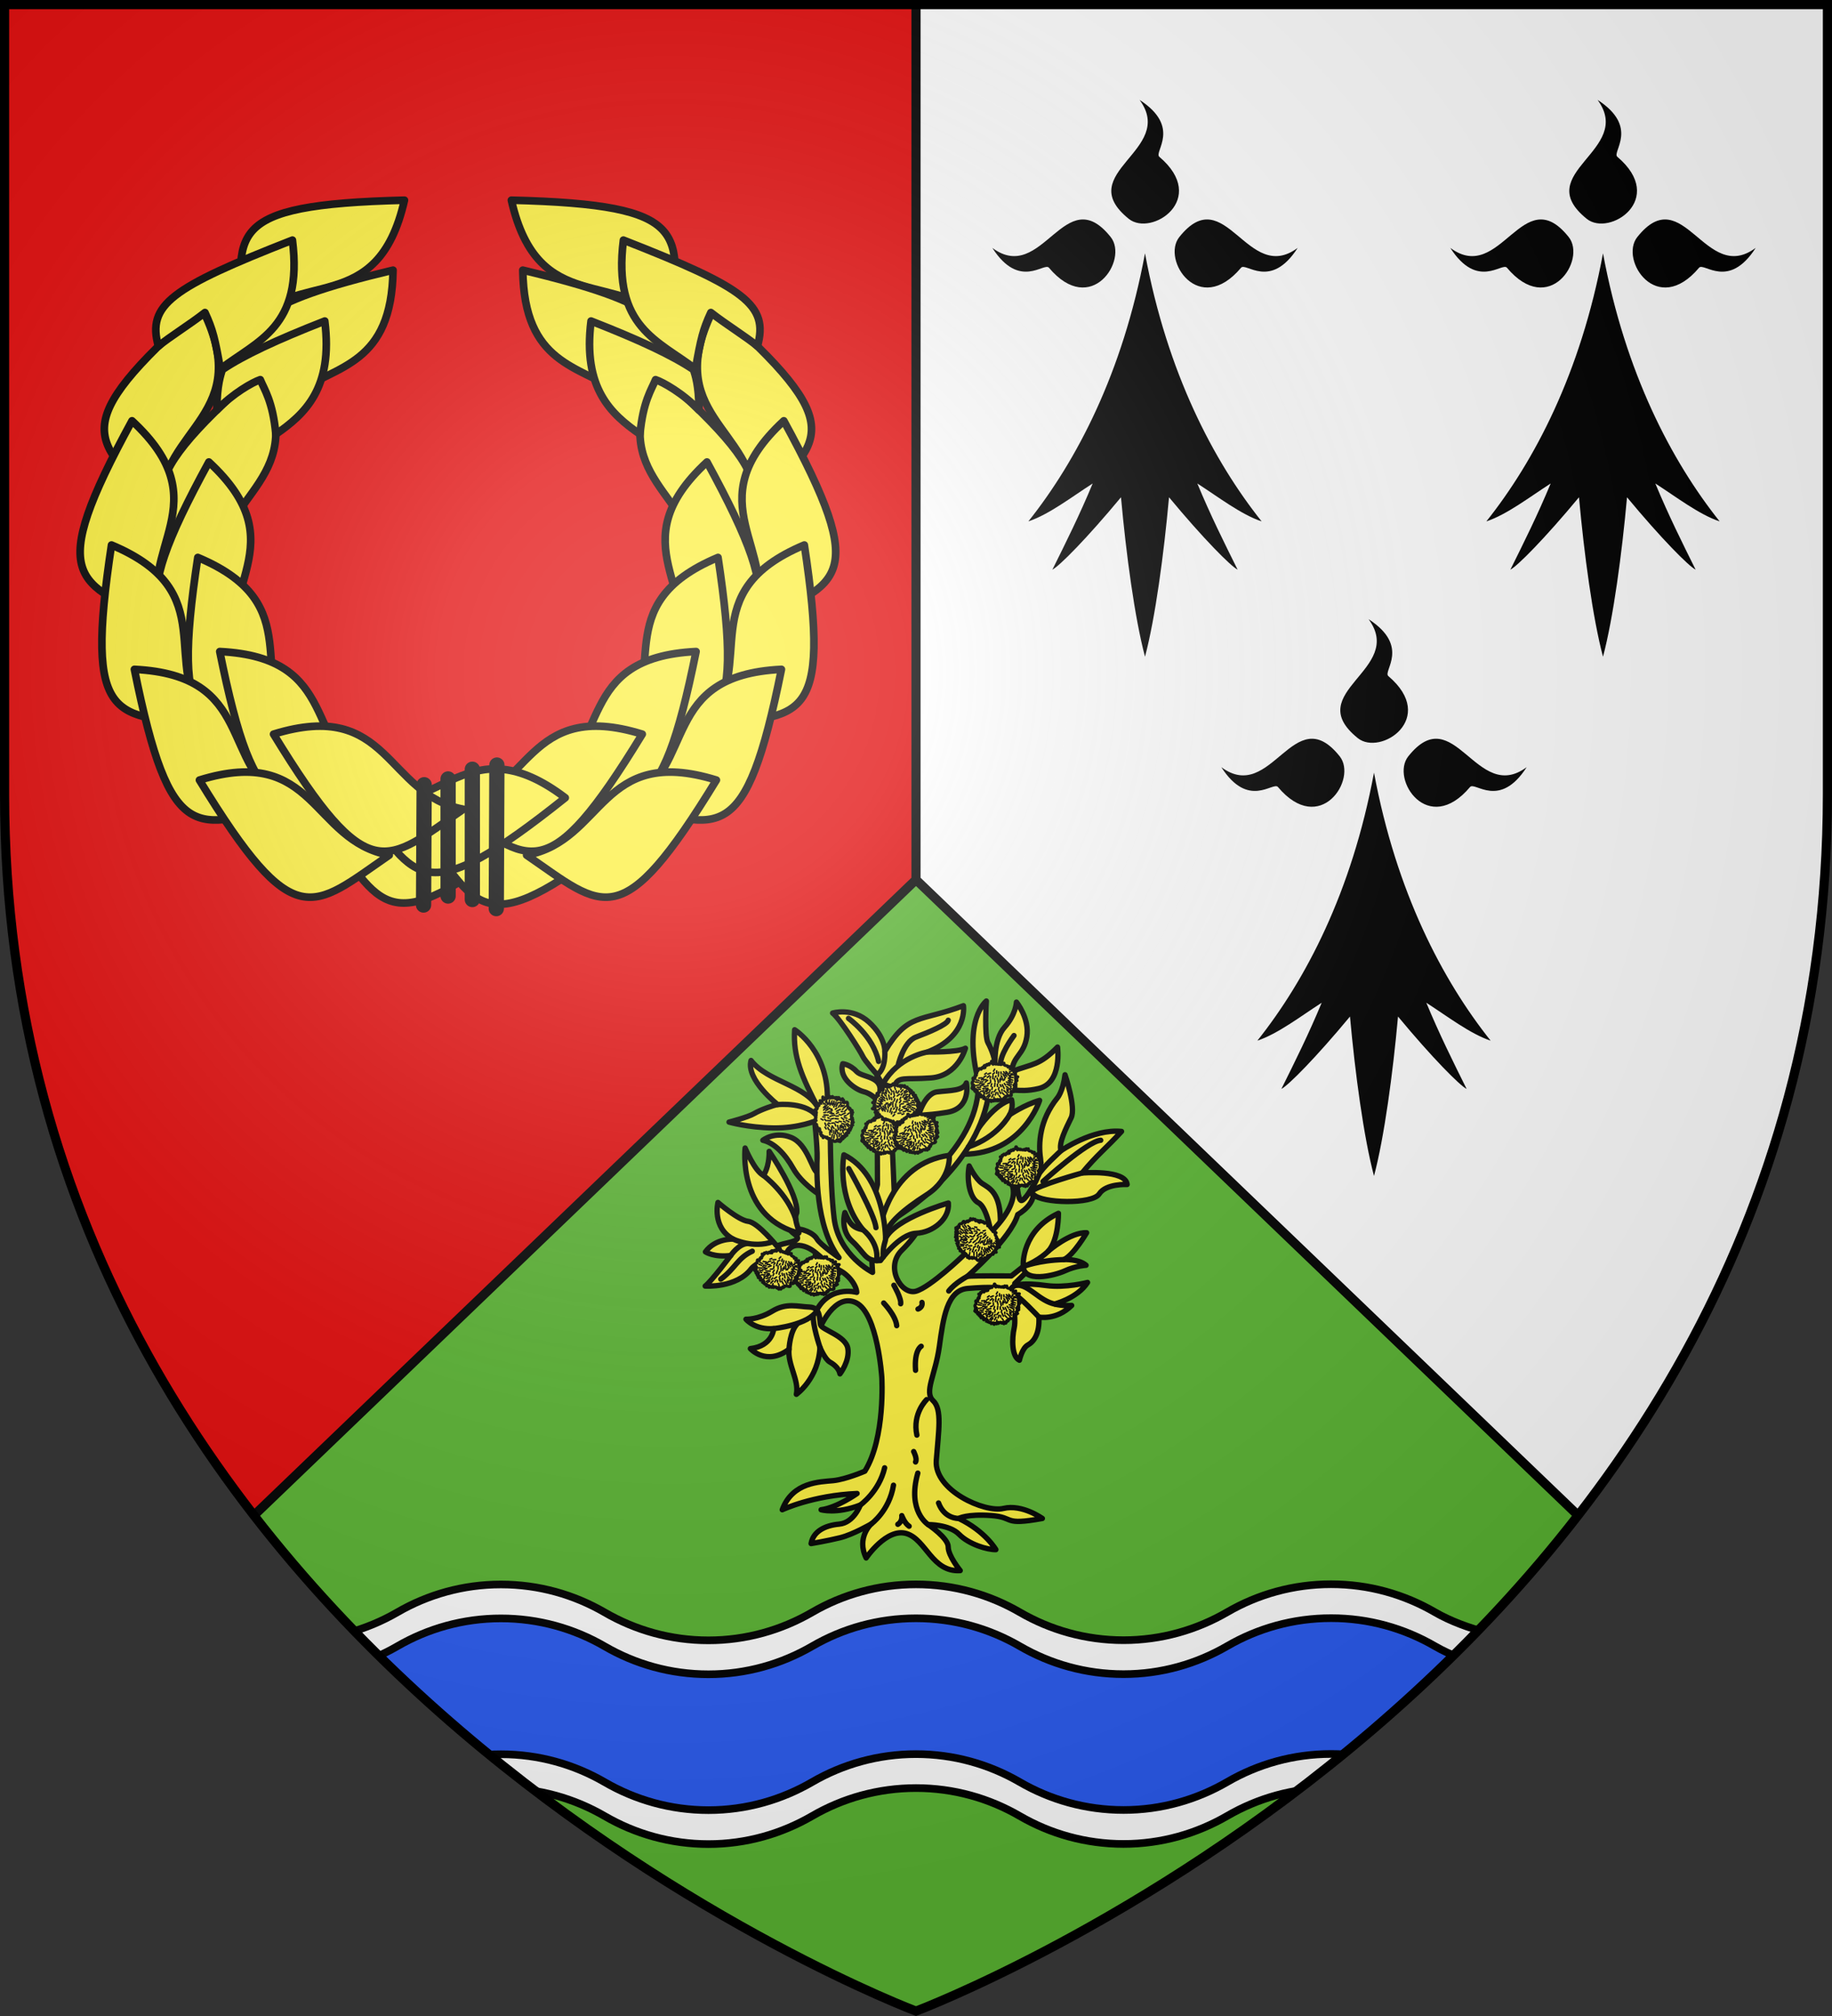 <?xml version="1.0" encoding="UTF-8" standalone="no"?>
<svg
   xmlns:dc="http://purl.org/dc/elements/1.1/"
   xmlns:cc="http://creativecommons.org/ns#"
   xmlns:rdf="http://www.w3.org/1999/02/22-rdf-syntax-ns#"
   xmlns:svg="http://www.w3.org/2000/svg"
   xmlns="http://www.w3.org/2000/svg"
   xmlns:xlink="http://www.w3.org/1999/xlink"
   id="svg137"
   version="1.1"
   width="600"
   viewBox="-300 -300 600 660"
   height="660">
  <rect x="-300" y="-300" width="600" height="660" fill="#333333" stroke="none"/>
  <defs
     id="defs141">
    <clipPath
       id="clipPath1278"
       clipPathUnits="userSpaceOnUse">
      <path
         d="M 0,-12 -216.875,196.156 C -128.497,310.228 0,358.5 0,358.5 c 0,0 128.497,-48.272 216.875,-162.344 z"
         id="path1280"
         style="fill:#5ab532" />
    </clipPath>
  </defs>
  <radialGradient
     r="405"
     gradientUnits="userSpaceOnUse"
     cy="-80"
     cx="-80"
     id="b">
    <stop
       id="stop5"
       stop-opacity=".31"
       stop-color="#fff"
       offset="0" />
    <stop
       id="stop7"
       stop-opacity=".25"
       stop-color="#fff"
       offset=".19" />
    <stop
       id="stop9"
       stop-opacity=".125"
       stop-color="#6b6b6b"
       offset=".6" />
    <stop
       id="stop11"
       stop-opacity=".125"
       offset="1" />
  </radialGradient>
  <path
     style="fill:#ffffff"
     id="path14"
     fill="#e20909"
     d="m-298.5-298.5h597v258.5c0 286.31-298.5 398.5-298.5 398.5s-298.5-112.19-298.5-398.5z" />
  <path
     style="fill:#e20909"
     id="path16"
     fill="#5ab532"
     d="m-298.5-298.5h298.5v657s-298.5-112.19-298.5-398.5z" />
  <path
     style="fill:#5ab532"
     id="path18"
     fill="#fff"
     d="m0-12-216.875 208.156c88.378 114.071 216.875 162.344 216.875 162.344s128.497-48.272 216.875-162.344z" />
  <g
     style="stroke-width:3.516;stroke-miterlimit:4;stroke-dasharray:none"
     transform="matrix(0.497,0,0,0.498,249.43,247.398)"
     id="g1263">
    <g
       style="stroke:#000000;stroke-width:1.769;stroke-linecap:round;stroke-linejoin:round;stroke-miterlimit:4;stroke-dasharray:none"
       id="g1061"
       transform="matrix(1.988,0,0,1.988,772.393,-875.17)">
      <path
         style="fill:#fcef3c;stroke-width:1.769;stroke-miterlimit:4;stroke-dasharray:none"
         d="m -673.41,282.06 c 0,0 -5.527,-3.497 -8.277,-8.372 -2.75,-4.875 -6.25,-8.438 -10.062,-9.312 0,0 3.938,-3.125 9.375,-0.938 5.438,2.188 7.017,10.892 8.571,11.509 1.554,0.616 2.545,6.861 0.393,7.114 z m 53.082,-21.561 c 0,0 5.329,-8.061 11.016,-9.561 0,0 0.75,2.625 -0.625,5 0,0 4.875,-3.312 9.938,-4.75 0,0 -5.512,17.668 -25.193,17.803 -1.193,-2.697 4.865,-8.492 4.865,-8.492 z m 4.394,35.386 c 0,0 -1.414,-9.369 -4.331,-10.828 -2.917,-1.458 -3.977,-7.601 -3.094,-12.198 0,0 2.077,4.287 4.287,5.789 2.21,1.503 6.32,2.917 6.055,13.435 z"
         id="path1049" />
      <path
         style="fill:#fcef3c;stroke-width:1.769;stroke-miterlimit:4;stroke-dasharray:none"
         d="m -620.25,245 c 0.436,20.928 -22.024,36.431 -27.783,40.059 l -1.081,-24.909 9.504,-3.927 0.365,-2.456 -9.996,3.449 -0.549,-12.652 -4.084,-1.876 0.125,36.312 c 0,0 -2.875,11.375 -2.5,15.938 0.375,4.562 0.875,13.125 0.875,13.125 0,0 -11.25,-5.562 -12.75,-17.938 -1.5,-12.375 -1.25,-34.125 -1.25,-34.125 l -5.375,0.25 c 0,0 1.125,10.312 1,14 -0.125,3.688 -0.75,22.438 7.25,32.938 0,0 -6.25,-4.312 -7.312,-6.188 -1.062,-1.875 -5,-3.75 -7.875,-3.188 -2.875,0.562 3.75,2.375 0.562,3.75 -3.188,1.375 -8.188,0.938 -8.188,5.062 0,4.125 5,0.562 5,0.562 0,0 0.562,-4.875 5.438,-3.938 4.875,0.938 7.688,6.062 11.625,7.688 3.938,1.625 6.562,5.5 6.625,7.75 0,0 -10,-2.875 -14.125,7.75 l 0.062,4.312 1.75,-0.062 c 0,0 5,-12.125 12.125,-8.562 7.125,3.562 8.5,24.625 8.5,24.625 0,0 1.25,20.062 -5.625,31.062 0,0 -6.188,2.688 -10.5,3.125 -4.312,0.438 -13.438,0.375 -16.875,9.625 0,0 10.062,-4.75 24.812,-5.375 0,0 -6.625,4.688 -11.938,5.375 0,0 5.062,1.5 13,-1.562 0,0 -2.125,5.875 -7,6.312 -4.875,0.438 -8.625,2.5 -9.312,6.438 0,0 5.312,-0.875 9.625,-1.938 4.312,-1.062 10.312,-4.562 10.312,-4.562 0,0 -5,4.5 -1.688,11.25 0,0 6.812,-10.062 13.375,-8.062 6.562,2 8.436,12.861 17.805,12.242 0,0 -4.021,-4.905 -3.977,-7.822 0.044,-2.917 -6.629,-7.381 -6.629,-7.381 0,0 6.988,-0.102 10.238,3.211 3.25,3.312 9.312,5.125 12.188,5.062 0,0 -3.375,-6 -12.312,-10.312 0,0 2.659,-1.541 10.746,-0.967 8.088,0.575 3.491,3.403 16.971,0.973 0,0 -6.654,-4.818 -12.904,-3.318 -6.25,1.5 -23,-6 -22.25,-15.875 0.75,-9.875 2,-16.875 -1.062,-19.75 -3.062,-2.875 0.75,-8.5 2.062,-17.875 1.312,-9.375 2.5,-18.688 9.438,-19.25 6.938,-0.562 12.312,-0.562 14.375,1.188 2.062,1.75 3.312,0.438 1.188,-2.812 l 7.688,-7.562 -4.875,1.938 -3.938,3.125 c 0,0 -12.5,-0.125 -14.562,0.125 0,0 14.438,-12.562 16.688,-20.438 0,0 6.812,-3.625 4.938,-9.188 0,0 -2.438,4.375 -3.688,4.562 -1.25,0.188 -1.562,-6.5 -1.562,-6.5 l -1.875,0.75 c 0,0 6,8 -15.812,23.875 0,0 -11.014,10.589 -15.812,11.875 -4.798,1.286 -10.312,-8 -4.625,-13.562 5.688,-5.562 6.75,-9.5 6.75,-9.5 l -4.562,0.312 -4.312,5.312 c -1.402,-1.327 -5.811,-0.628 -0.127,-6.73 6.066,-3.747 29.59,-19.787 31.439,-44.27 z"
         id="path1051" />
      <path
         style="fill:none;stroke-width:1.769;stroke-miterlimit:4;stroke-dasharray:none"
         d="m -659.438,385 c 0,0 6.25,-4.438 8.062,-12.312 m -4.438,18.562 c 0,0 6,-4.312 7.375,-12.812 m 11.511,13.039 c 0,0 -7.074,-4.351 -3.449,-17.039 m 13.562,15 c 0,0 -4.75,0.188 -6.688,-5.125 m -3.938,-34.188 c 0,0 -4.812,4.562 -3.25,11.75 m -1.062,5.438 c 0,0 1.25,2.375 0.625,3.438 M -647,391.375 c 1.625,-1 1.312,-2.875 1.312,-2.875 0,0 0.938,2.562 2.438,3.5 m 4,-59.5 c 0,0 -2.375,1.188 -1.875,7.938 m -10.562,-22.25 c 0,0 4,4.125 4.312,7.5 m -0.938,-13.375 c 0,0 2.562,4.438 2.25,6.125 M -639,318 c 0,0 0.438,1.5 -1.312,2.188 m 16.375,-10.812 c 0,0 -4.062,2.11 -6.183,4.85"
         id="path1053" />
      <path
         style="fill:#fcef3c;stroke-width:1.769;stroke-miterlimit:4;stroke-dasharray:none"
         d="m -652.875,293.188 c 0,0 3.277,-21.217 22.92,-23.827 0,0 0.85,7.706 -7.472,13.016 -8.323,5.311 -12.607,9.458 -13.696,12.978 -1.089,3.52 -1.752,-2.167 -1.752,-2.167 z"
         id="path1055" />
      <path
         style="fill:#fcef3c;stroke-width:1.769;stroke-miterlimit:4;stroke-dasharray:none"
         d="m -640.418,257.082 c 0,0 2.033,-8.176 6.452,-8.706 4.419,-0.53 8.662,-0.309 9.679,-2.961 0,0 1.812,8.353 -6.408,9.723 -8.22,1.37 -9.104,0.354 -9.723,1.945 z M -602.312,279.75 c 0,0 3.305,-4.681 2.598,-9.454 -0.707,-4.773 -0.354,-12.551 5.568,-19.887 0,0 1.856,-2.033 2.563,-7.69 0,0 3.712,10.783 2.033,14.231 -1.679,3.447 -4.243,8.397 -3.359,10.872 0,0 10.518,-7.336 20.064,-6.364 -5.091,5.542 -8.156,7.777 -13.081,13.744 0,0 14.426,-1.201 14.926,3.799 0,0 -7,-0.375 -9.25,3.125 -2.25,3.5 -19.105,3.121 -21.771,0.186 -2.12,-0.342 -0.246,-2.345 -0.291,-2.561 z m -62.235,8.533 c 0,0 -1.724,5.745 2.431,9.502 4.154,3.757 4.24,6.831 9.369,6.364 0,0 6.126,-8.771 11.812,-9.022 C -635.25,294.875 -629.75,290.25 -630.25,285.125 c 0,0 -17.5,5 -20.812,11.688 0,0 -0.062,-20.812 -13.812,-27.625 0,0 -2.625,14 6.375,24.812 -3.525,-0.694 -4.538,-2.133 -6.048,-5.717 z M -620.25,245 c -5.332,-20.523 2.592,-26.677 2.592,-26.677 0,0 -0.717,11.552 0.533,13.802 1.25,2.25 2.5,5.75 2.375,7.75 0,0 -0.688,-8.625 3.125,-12.875 3.812,-4.25 3.938,-8.312 3.938,-8.312 0,0 4.438,5.438 3.438,11.5 -1,6.062 -4.625,6.312 -4.938,11.438 6.898,-2.592 9.062,-1.932 15.125,-8.062 0,0 1.625,11.812 -6.188,13.688 -7.812,1.875 -9.438,-1.25 -11.938,2.688 -2.5,3.938 -8.062,-4.938 -8.062,-4.938 z m -33.562,6.188 c 0,0 -1.75,-2.188 -4.5,-2.875 -2.75,-0.688 -8.438,-4.562 -6.938,-9.25 0,0 2.438,0.25 4.562,2.562 2.125,2.312 10.625,1.312 6.875,9.562 z M -636,243.75 c -9,0.688 -10.875,-0.75 -12.25,3 -4.365,-0.483 -4.698,-2.377 -5.625,-4.062 0,0 -4.188,-4.75 -4.75,-6.062 -0.562,-1.312 -7.562,-12.5 -10,-14.312 0,0 6.562,-2 12.062,3 5.5,5 5.25,9.688 5.25,9.688 7.697,-12.86 11.657,-9.667 26.062,-15.125 0,0 1.625,10.062 -11.938,15.312 0,0 10.125,0.188 12.594,-1.25 0,0 -2.406,9.125 -11.406,9.812 z m 26.562,70.812 c 0,0 1.812,8.192 1.016,11.816 -0.795,3.624 -0.884,9.502 1.724,10.739 0,0 0.884,-4.022 2.784,-5.038 1.9,-1.016 3.977,-3.624 3.668,-9.237 0,0 5.745,1.193 10.872,-3.845 0,0 -3.315,0.221 -5.657,-0.486 0,0 7.557,-1.9 10.916,-7.115 0,0 -7.292,1.9 -13.744,1.016 -6.452,-0.884 -12.418,-0.783 -11.579,2.15 z m 4.008,-9.111 c 0,0 -0.53,-11.181 11.667,-16.926 0,0 0.133,8.574 -3.315,12.463 0,0 7.224,-6.279 12.661,-6.029 0,0 -4.375,7.469 -7.562,8.875 0,0 4.906,-0.281 7.375,1.875 0,0 -3.406,0.188 -6.938,1.812 -3.531,1.625 -14.371,4.299 -13.889,-2.069 z m -68.355,-47.663 c 0,0 -6.01,2.652 -14.496,2.519 -8.485,-0.133 -14.672,-1.945 -14.672,-1.945 0,0 6.276,-1.591 8.353,-2.828 2.077,-1.237 6.452,-2.784 7.778,-2.961 0,0 -10.607,-8.264 -8.839,-14.584 5.624,7.223 18.498,8.134 22.451,16.087 -5.602,-10.571 -8.598,-17.435 -7.999,-26.251 0,0 11.627,7.277 10.815,23.902 z m -13.327,41.553 c 0,0 -6.263,-7.779 -9.513,-8.154 -3.25,-0.375 -10,-6.25 -10,-6.25 0,0 -2.062,8.312 5.062,12.125 0,0 -5.942,-0.294 -9.212,4.213 0,0 2.784,1.9 8.397,1.193 0,0 -6.497,8.662 -8.485,10.12 0,0 10.43,0.707 15.247,-5.701 1.664,-2.275 11.241,-5.901 8.505,-7.547 z M -681,294.75 c -19.125,-5.938 -16.625,-27.812 -16.625,-27.812 0,0 3.158,7.601 6.075,9.059 0,0 1.945,-2.519 1.9,-7.955 0,0 9.855,14.319 9.148,20.374 -1.582,2.632 2.699,8.345 -0.498,6.335 z m -16.34,28.8 c 0,0 3.005,3.624 9.192,3.094 0,0 -0.221,5.745 -7.734,6.629 0,0 5.215,5.878 12.816,0.221 -0.512,5.122 3.428,10.256 2.431,14.893 0,0 7.336,-5.171 7.822,-15.556 0,0 1.591,3.933 3.315,4.906 1.724,0.972 3.005,2.298 3.315,3.889 0,0 3.315,-4.287 2.607,-8.441 -0.707,-4.154 -8.618,-6.099 -9.06,-7.778 -0.442,-1.679 0.221,-5.745 -3.668,-5.878 -3.889,-0.133 -7.557,-1.503 -12.33,1.37 -4.773,2.873 -8.706,2.652 -8.706,2.652 z"
         id="path1057" />
      <path
         style="fill:none;stroke-width:1.769;stroke-miterlimit:4;stroke-dasharray:none"
         d="m -663.355,224.069 c 0,0 8.107,5.705 9.988,14.231 m 6.405,1.505 c 0,0 1.727,-7.958 5.969,-9.549 4.243,-1.591 10.341,-4.154 10.695,-5.568 M -608.5,229.75 c 0,0 -5.171,6.79 -4.375,10.125 m 14,38.125 c 0,0 14.744,-13.367 19.125,-13.625 m -115.5,36.688 c -4.898,2.236 -5.533,5.608 -10.438,9.25 m 42.421,-36.57 c 0,0 8.662,15.291 9.016,19.534 m 61.342,-25.456 c 0,0 -6.541,5.9 -7.499,8.108 m 14.481,-0.728 c 0,0 -14.854,4.099 -16.869,6.162 M -658.5,294 c 0,0 5.336,4.069 4.48,10.191 m 2.957,-7.378 c 0.141,0.819 -1.056,2.585 -0.777,6.135 M -651.312,235 c 0,0 0.438,5.75 -2.562,7.688 m 16.688,-7.5 c 0,0 -9.725,1.551 -14.657,10.412 m 51.599,77.243 c 0,0 -6.656,-7.181 -9.192,-8.28 m 14.626,4.012 c -5.315,-0.972 -8.895,-6.704 -12.915,-6.249 m 10.65,-11.337 c 0,0 -3.135,3.277 -8.361,5.137 0,0 5.226,-2.087 13.459,-2.292 m -94.843,-51.259 c 0,0 9.978,-1.011 13.415,4.364 m -28.972,45.532 c 0,0 2.68,-3.993 5.729,-3.948 m -4.914,-1.458 c 0,0 6.521,3.197 13.15,0.855 m -3.138,-21.92 c 0,0 7.928,5.853 10.712,14.471 m -7.309,36.176 c 0,0 11.535,-1.149 14.451,-6.055 m 0.884,12.242 c 0,0 -2.649,-7.803 -2.149,-10.741 m -8.104,11.404 c 0,0 0.249,-6.289 2.985,-8.641 m 70.142,-68.915 c 0,0 -3.799,7.298 -13.65,10.618"
         id="path1059" />
    </g>
    <g
       style="stroke-width:1.769;stroke-miterlimit:4;stroke-dasharray:none"
       id="g1088"
       transform="matrix(1.988,0,0,1.988,772.393,-875.17)">
      <g
         style="stroke:#000000;stroke-width:22.839;stroke-linecap:round;stroke-linejoin:round;stroke-miterlimit:4;stroke-dasharray:none"
         id="c"
         transform="matrix(0.077,0,0,0.077,-567.345,274.173)">
        <path
           style="fill:#fcef3c;stroke:#000000;stroke-width:13.051;stroke-linecap:round;stroke-linejoin:round;stroke-miterlimit:4;stroke-dasharray:none"
           d="m -1406.635,376.13 c 7.646,11.212 -13.68,-4.289 -7.64,6.375 0.322,2.542 -17.95,-3.79 -10.279,6.333 8.411,8.918 -8.23,-0.846 -6.999,1.829 4.193,3.55 5.096,4.264 -0.316,1.903 -7.735,-3.633 -3.507,13.2 -11.512,4.366 -6.051,-4.342 -5.442,10.13 -10.473,4.157 4.623,8.996 -6.276,6.65 -8.023,6.96 4.46,4.351 6.292,8.893 0.094,12.673 0.628,5.173 5.674,5.954 -1.72,3.933 -6.392,1.827 3.878,18.148 -7.621,12.862 -8.307,-4.406 -0.163,10.052 -1.843,13.272 -7.721,4.443 -5.27,14.073 -3.492,12.615 1.92,2.052 10.482,5.471 2.108,7.553 -9.792,4.27 12.596,2.795 0.996,6.718 -4.066,1.129 -9.476,4.479 -1.654,2.83 5.898,-1.627 3.843,2.691 -0.164,3.944 4.514,-2.176 12.282,-2.033 5.721,4.04 4.046,1.216 13.502,-5.064 5.892,1.526 -8.45,7.117 3.869,4.135 7.949,1.855 -3.891,3.119 -7.802,12.827 0.997,8.07 5.866,-3.651 -7.486,7.174 2.464,3.842 5.404,-2.504 8.6,0.78 2.764,4.125 -10.659,7.838 15.797,-6.501 6.574,4.23 -2.156,1.325 5.273,-2.656 2.222,2.976 -2.2,10.396 7.861,-4.465 7.706,2.255 5.178,-0.49 11.987,-0.534 4.744,5.088 -6.49,4.544 4.588,-0.406 5.35,5 5.372,-7.212 2.856,6.425 9.891,2.18 7.279,-3.612 1.398,12.465 5.512,2.554 3.361,-4.636 7.504,8.317 9.55,-0.736 0.753,-2.469 0.418,13.374 4.382,3.62 3.775,-7.447 7.119,6.391 9.849,-1.789 2.56,-5.482 7.107,-6.056 5.033,1.237 1.538,0.967 10.776,-11.152 14.501,-2.556 6.199,5.214 6.688,-10.543 9.149,-0.133 2.788,9.109 1.892,-0.757 3.744,-4.089 3.904,1.278 6.949,10.053 6.476,2.108 6.608,-1.65 1.635,-14.084 7.66,-5.879 4.816,1.613 -1.196,-13.698 6.875,-7.4 5.221,3.945 3.218,3.438 1.342,-1.76 5.242,-5.25 23.843,4.221 19.038,-9.785 -1.864,-5.634 -3.157,-15.388 5.622,-9.902 6.057,5.503 2.941,-5.473 9.847,-3.616 -1.972,-2.944 -10.389,-7.925 -1.354,-9.971 -5.736,-6.699 14.412,-3.28 3.2,-8.957 -4.5,-1.763 -10.292,-6.204 -1.633,-4.861 8.224,1.857 5.721,-4.42 0.026,-6.061 12.517,3.974 -5.134,-17.281 9.331,-13.381 -7.475,-0.93 -8.582,-6.19 -0.844,-7.359 -5.658,-0.693 -8.901,-3.169 -2.199,-6.459 3.131,-1.455 11.219,-2.602 2.9,-3.414 -7.133,0.534 -9.837,-5.557 -6.032,-10.473 -6.751,-2.757 -5.996,-1.266 -0.206,-4.461 -5.135,-0.854 -11.373,-4.704 -2.767,-6.853 3.81,-1.519 12.332,-2.9 3.184,-2.819 -7.267,1.292 -22.991,-3.877 -11.764,-11.789 -6.154,4.099 -13.748,1.62 -12.381,-6.436 -3.99,-2.83 -10.457,7.294 -8.67,-1.357 -4.937,-5.419 -20.035,-0.305 -17.382,-13.542 -2.594,3.585 -8.022,7.601 -8.447,-0.422 -0.485,-3.691 -3.33,13.466 -6.589,3.53 -3.266,-3.961 -3.58,5.244 -6.924,0.731 -4.843,2.909 -12.3,-2.26 -12.236,-2.5 -0.199,9.811 -10.292,-9.579 -11.987,1.819 -1.484,6.492 -3.358,-8.105 -5.115,-11.157 -0.391,-1.079 -4.987,-1.282 -2.038,3.002 2.949,4.285 -6.613,6.29 -12.391,7.803 z"
           id="path1063" />
        <path
           style="fill:none;stroke:#000000;stroke-width:6.525;stroke-linecap:round;stroke-linejoin:round;stroke-miterlimit:4;stroke-dasharray:none"
           d="m -1338.723,439.414 -0.436,5.849 m -48.998,-19.447 -1.325,14.264 m -27.086,-24.388 -7.349,5.273 m 5.679,6.897 -8.53,4.048 m 22.921,-4.763 -8.712,7.612 m 13.256,10.45 1.139,9.051 m -0.315,-23.172 -2.678,7.101 m 2.271,-22.329 -11.847,4.492 m 28.743,-5.925 -6.733,5.827 m 18.32,16.793 1.157,4.906 m -6.269,-13.67 -2.817,5.192 m 33.367,-13.949 2.855,6.732 m -0.727,-16.111 7.116,8.191 m -20.438,18.159 2.789,8.456 m 0.045,-17.794 4.268,6.815 m -15.059,-22.477 -1.047,18.081 m 11.169,-18.182 0.967,8.005 m 20.198,-10.052 6.509,5.563 m -10.157,8.392 7.978,5.995 m -53.833,10.681 3.273,12.459 m 11.914,-6.216 2.099,11.699 m 5.947,-14.858 1.163,10.262 m 9.945,-13.934 3.734,7.82 m 4.839,-17.342 5.212,6.179 m 0.464,-19.498 12.534,7.125 m -51.068,-17.149 -0.306,9.831 m -8.46,-17.427 -4.862,8.701 m 75.784,12.182 4.556,-1.516 m -6.591,58.896 2.547,5.284 m -114.255,22.236 -7.417,7.005 m 69.514,-21.583 5.984,13.015 m -71.849,-13.917 -3.987,5.476 m -16.693,-27.712 -13.526,2.545 m 13.741,-22.147 -13.464,-1.733 m 10.546,10.146 -12.924,-1.618 m 33.555,13.456 -12.13,2.616 m 16.881,-7.703 -19.636,-1.915 m 13.456,-7.528 -11.941,0.398 m 8.72,-17.117 -14.331,1.019 m 20.905,-0.073 -9.761,7.41 m 20.594,-1.268 -12.084,2.4 m 18.469,0.764 -11.072,8.261 m 20.394,3.657 -8.981,3.737 m 17.124,-0.877 -2.974,11.337 m 5.707,3.697 -2.067,9.723 m -48.305,-9.138 -15.049,0.414 m 46.974,-7.178 -17.675,3.47 m -15.817,11.995 -7.654,-1.175 m 15.781,8.097 -7.309,2.511 m 24.074,-14.982 -13.796,2.487 m 21.318,-2.018 -8.911,8.72 m 18.342,-1.295 -1.751,9.564 m -5.358,-11.979 -7.612,10.577 m -3.868,-1.725 -8.946,6.228 m 21.451,-1.312 -9.618,5.408 m 13.694,0.652 -11.536,11.775 m 23.245,-21.707 -3.728,8.241 m -4.854,8.227 -8.687,8.994 m 21.908,-14.087 -6.899,12.535 m 10.004,-0.584 -0.838,6.597 m 9.838,-26.364 -3.739,10.949 m 16.705,2.422 5.512,7.269 m -11.859,-19.91 1.231,7.488 m -9.198,-20.473 -8.014,9.814 m 21.93,-19.503 -2.917,8.413 m 24.262,5.383 3.454,3.67 m -12.264,-8.704 0.156,5.905 m 21.922,-28.763 5.839,4.403 m -8.685,-13.589 10.258,3.535 m -8.62,25.945 6.644,5.929 m -8.858,-15.433 7.103,3.768 m -24.28,-11.936 8.134,16.182 m 0.582,-21.33 4.84,6.449 m 14.844,-49.915 4.602,-1.732 m -3.479,13.714 6.172,0.183 m -10.215,8.217 8.465,1.348 m -7.922,9.382 8.419,1.564 m -4.6,12.346 9.907,1.202 m -41.28,36.166 9.064,9.153 m 7.209,-11.34 7.667,9.082 m -2.279,-15.841 6.139,8.306 m 1.646,-17.039 7.144,4.906 m -4.48,-17.438 7.603,2.745 m -9.347,-17.117 14.417,-0.097 m -12.88,-12.449 14.355,4.18 m -12.926,-12.232 15.136,0.507 m -13.339,-10.288 13.521,-1.191 m -16.623,-22.729 7.165,-0.509 m -6.48,9.237 7.711,-1.748 m -48.441,57.905 4.651,8.667 m -16.04,-10.862 0.14,9.966 m -10.8,-14.265 -1.543,13.899"
           id="path1065" />
      </g>
      <g
         style="stroke:#000000;stroke-width:1.769;stroke-linecap:round;stroke-linejoin:round;stroke-miterlimit:4;stroke-dasharray:none"
         id="g1086">
        <use
           style="stroke-width:1.769;stroke-miterlimit:4;stroke-dasharray:none"
           y="0"
           x="0"
           height="100%"
           transform="rotate(15,-672.287,257.947)"
           width="100%"
           xlink:href="#c"
           id="use1068" />
        <use
           style="stroke-width:1.769;stroke-miterlimit:4;stroke-dasharray:none"
           y="0"
           x="0"
           height="100%"
           transform="rotate(-90,-696.862,280.49)"
           width="100%"
           xlink:href="#c"
           id="use1070" />
        <use
           style="stroke-width:1.769;stroke-miterlimit:4;stroke-dasharray:none"
           y="0"
           x="0"
           height="100%"
           transform="translate(22.251,-46.65)"
           width="100%"
           xlink:href="#c"
           id="use1072" />
        <use
           style="stroke-width:1.769;stroke-miterlimit:4;stroke-dasharray:none"
           y="0"
           x="0"
           height="100%"
           transform="rotate(-165,-664.342,278.983)"
           width="100%"
           xlink:href="#c"
           id="use1074" />
        <use
           style="stroke-width:1.769;stroke-miterlimit:4;stroke-dasharray:none"
           y="0"
           x="0"
           height="100%"
           transform="rotate(-15,-835.833,161.236)"
           width="100%"
           xlink:href="#c"
           id="use1076" />
        <use
           style="stroke-width:1.769;stroke-miterlimit:4;stroke-dasharray:none"
           y="0"
           x="0"
           height="100%"
           transform="translate(66.86,-35.723)"
           width="100%"
           xlink:href="#c"
           id="use1078" />
        <use
           style="stroke-width:1.769;stroke-miterlimit:4;stroke-dasharray:none"
           y="0"
           x="0"
           height="100%"
           transform="rotate(45,-632.918,366.759)"
           width="100%"
           xlink:href="#c"
           id="use1080" />
        <use
           style="stroke-width:1.769;stroke-miterlimit:4;stroke-dasharray:none"
           y="0"
           x="0"
           height="100%"
           transform="translate(59.721,9.648)"
           width="100%"
           xlink:href="#c"
           id="use1082" />
        <use
           style="stroke-width:1.769;stroke-miterlimit:4;stroke-dasharray:none"
           y="0"
           x="0"
           height="100%"
           transform="translate(58.785,-64.033)"
           width="100%"
           xlink:href="#c"
           id="use1084" />
      </g>
    </g>
  </g>
  <g
     clip-path="url(#clipPath1278)"
     id="g1274">
    <path
       style="fill:#ffffff;stroke:#000000;stroke-width:2.5"
       id="path991"
       d="m -228.657,297.988 c 8.365,3.699 13.675,5.762 24.737,5.762 11.063,4e-5 23.99,-3.382 33.997,-9.191 10.007,-5.809 21.598,-9.131 33.989,-9.131 12.391,0 23.967,3.322 33.974,9.131 10.007,5.809 21.605,9.161 33.997,9.161 12.391,2e-5 23.967,-3.397 33.974,-9.206 10.007,-5.809 21.598,-9.131 33.989,-9.131 C 12.391,285.382 23.967,288.719 33.974,294.528 c 10.007,5.809 21.613,9.146 34.004,9.146 12.391,5e-5 23.975,-3.382 33.982,-9.191 10.007,-5.809 21.598,-9.146 33.989,-9.146 12.391,1e-5 23.967,3.337 33.974,9.146 10.007,5.809 23.917,9.146 33.997,9.146 10.079,10e-6 17.793,-1.323 24.737,-3.746 l 0.09,-65.459 c -5.795,1.63 -15.489,2.497 -24.842,2.497 -9.353,0 -23.975,-3.322 -33.982,-9.131 -10.007,-5.809 -21.583,-9.146 -33.974,-9.146 -12.391,0 -23.997,3.322 -34.004,9.131 -10.007,5.809 -21.591,9.191 -33.982,9.191 -12.391,-5e-5 -23.967,-3.337 -33.974,-9.146 C 23.983,222.011 12.391,218.69 2.5964132e-4,218.69 -12.391,218.69 -23.982,222.011 -33.989,227.821 c -10.007,5.809 -21.598,9.191 -33.989,9.191 -12.391,-2e-5 -23.975,-3.337 -33.982,-9.146 -10.007,-5.809 -21.598,-9.146 -33.989,-9.146 -12.391,0 -23.967,3.337 -33.974,9.146 -10.007,5.809 -22.123,9.191 -33.997,9.191 -11.874,-2e-5 -15.419,-2.807 -24.827,-7.747 z"
       clip-path="none" />
    <path
       style="fill:#2b5df2;stroke:#000000;stroke-width:2.5"
       id="path32"
       d="m -228.657,286.87 c 8.365,3.699 13.675,5.762 24.737,5.762 11.063,3e-5 23.99,-3.382 33.997,-9.191 10.007,-5.809 21.598,-9.131 33.989,-9.131 12.391,0 23.967,3.322 33.974,9.131 10.007,5.809 21.605,9.161 33.997,9.161 12.391,2e-5 23.967,-3.397 33.974,-9.206 10.007,-5.809 21.598,-9.131 33.989,-9.131 C 12.391,274.264 23.967,277.601 33.974,283.41 c 10.007,5.809 21.613,9.146 34.004,9.146 12.391,7e-5 23.975,-3.382 33.982,-9.191 10.007,-5.809 21.598,-9.146 33.989,-9.146 12.391,0 23.967,3.337 33.974,9.146 10.007,5.809 23.917,9.146 33.997,9.146 10.079,10e-6 17.793,-1.323 24.737,-3.746 l 0.09,-43.224 c -5.795,1.63 -15.489,2.497 -24.842,2.497 -9.353,-2e-5 -23.975,-3.322 -33.982,-9.131 -10.007,-5.809 -21.583,-9.146 -33.974,-9.146 -12.391,0 -23.997,3.322 -34.004,9.131 -10.007,5.809 -21.591,9.192 -33.982,9.191 -12.391,-5e-5 -23.967,-3.337 -33.974,-9.146 C 23.983,233.129 12.391,229.807 2.5964132e-4,229.807 -12.391,229.807 -23.982,233.129 -33.989,238.938 c -10.007,5.809 -21.598,9.191 -33.989,9.191 -12.391,-2e-5 -23.975,-3.337 -33.982,-9.146 -10.007,-5.809 -21.598,-9.146 -33.989,-9.146 -12.391,0 -23.967,3.337 -33.974,9.146 -10.007,5.809 -22.123,9.191 -33.997,9.191 -11.874,-5e-5 -15.419,-2.807 -24.827,-7.747 z"
       clip-path="none" />
  </g>
  <g
     transform="matrix(1.01,0,0,1.01,-300.172,-14.863)"
     id="g100"
     style="fill-rule:evenodd;stroke:#000000;stroke-width:2.475;stroke-linecap:round">
    <g
       id="g96"
       style="fill:#fcef3c;stroke-width:2.475;stroke-linejoin:round">
      <path
         style="stroke-width:2.475"
         d="m 173.182,-13.821 c -46.392,37.001 -48.443,26.659 -66.165,1.834 25.483,4.196 34.671,-25.71 66.165,-1.834 z"
         id="path34" />
      <path
         style="stroke-width:2.475"
         d="m 204.131,-13.423 c -46.392,37.001 -48.443,26.659 -66.165,1.834 25.483,4.196 34.671,-25.71 66.165,-1.834 z"
         id="path64" />
      <use
         style="display:inline;stroke-width:2.475"
         transform="matrix(-1,0,0,1,297.314,0)"
         height="100%"
         width="100%"
         id="use1333"
         xlink:href="#g1331"
         y="0"
         x="0" />
      <path
         style="stroke-width:2.475"
         d="m 183.466,-23.722 c -46.392,37.001 -48.443,26.659 -66.165,1.834 25.483,4.196 34.671,-25.71 66.165,-1.834 z"
         id="path66" />
      <g
         style="stroke-width:2.475"
         transform="matrix(1,0,0,1,1.001,-0.323)"
         id="g1331">
        <path
           style="stroke-width:2.475"
           id="path68"
           d="m 64.389,-182.558 c -44.529,39.219 -34.691,43.033 -13.297,64.78 0.289,-25.801 31.364,-29.648 13.297,-64.78 z" />
        <path
           style="stroke-width:2.475"
           id="path70"
           d="m 82.984,-161.496 c -44.529,39.219 -34.691,43.033 -13.297,64.78 0.289,-25.801 31.364,-29.648 13.297,-64.78 z" />
        <path
           style="stroke-width:2.475"
           id="path72"
           d="m 41.977,-145.591 c -28.418,52.069 -17.867,52.292 9.682,65.417 -8.561,-24.343 19.323,-38.577 -9.682,-65.417 z" />
        <path
           style="stroke-width:2.475"
           id="path74"
           d="m 66.896,-132.239 c -28.418,52.069 -17.867,52.292 9.682,65.417 -8.561,-24.343 19.323,-38.577 -9.682,-65.417 z" />
        <path
           style="stroke-width:2.475"
           id="path76"
           d="m 35.324,-105.332 c -8.878,58.639 1.112,55.244 31.493,58.164 -16.379,-19.95 4.951,-42.853 -31.493,-58.164 z" />
        <path
           style="stroke-width:2.475"
           id="path78"
           d="m 63.311,-101.299 c -8.878,58.639 1.112,55.244 31.493,58.164 -16.379,-19.95 4.951,-42.853 -31.493,-58.164 z" />
        <path
           style="stroke-width:2.475"
           id="path80"
           d="M 42.75,-65.027 C 54.481,-6.891 62.707,-13.495 92.255,-21.132 70.034,-34.283 82.237,-63.093 42.75,-65.027 Z" />
        <path
           style="stroke-width:2.475"
           id="path82"
           d="m 70.429,-70.801 c 11.732,58.137 19.957,51.532 49.505,43.895 C 97.714,-40.056 109.916,-68.867 70.429,-70.801 Z" />
        <path
           style="stroke-width:2.475"
           id="path84"
           d="M 63.839,-29.137 C 94.766,21.485 100.235,12.468 125.386,-4.805 100.004,-9.57 101.607,-40.812 63.839,-29.137 Z" />
        <path
           style="stroke-width:2.475"
           id="path86"
           d="m 87.873,-44.021 c 30.927,50.622 36.395,41.605 61.547,24.332 -25.382,-4.764 -23.779,-36.007 -61.547,-24.332 z" />
        <path
           style="stroke-width:2.475"
           id="path88"
           d="m 130.32,-217.097 c -59.344,1.447 -54.262,10.687 -51.865,41.085 16.821,-19.579 43.101,-2.57 51.865,-41.085 z" />
        <path
           style="stroke-width:2.475"
           id="path90"
           d="m 126.621,-194.419 c -44.418,10.571 -50.591,17.734 -47.128,33.782 l 15.337,6.073 c 13.69,-9.075 31.359,-9.241 31.791,-39.855 z" />
        <path
           style="stroke-width:2.475"
           id="path94"
           d="m 104.488,-177.927 c -15.781,6.178 -26.408,11.158 -33.245,15.767 -0.427,1.541 -1.727,4.684 -1.784,13.117 5.153,-5.412 11.677,-9.074 14.109,-9.879 1.287,3.165 4.07,7.02 5.048,17.681 9.409,-6.526 18.625,-14.882 15.871,-36.686 z" />
        <path
           style="stroke-width:2.475"
           id="path92"
           d="m 93.99,-204.158 c -39.473,15.454 -47.167,20.992 -43.465,34.387 3.663,-3.069 10.049,-6.947 15.108,-10.908 2.554,5.509 3.274,8.554 4.992,18.296 12,-9.26 26.942,-13.459 23.365,-41.775 z" />
      </g>
    </g>
    <path
       d="m 137.712,-27.952 -0.197,38.995 m 23.781,-45.368 -0.197,46.527 M 145.475,-29.829 V 8.122 m 7.861,-41.099 V 9.256"
       id="path98"
       style="fill:none;stroke-width:4.949" />
  </g>
  <path
     d="m 43.539,-212.35 c -1.581,-1.879 -9.663,7.337 -18.539,-6.49 16.517,12.247 23.701,-22.434 38.764,-3.556 5.948,7.455 -6.45,26.418 -20.225,10.046 z m 36.152,-36.317 c -1.868,-1.586 7.303,-9.707 -6.461,-18.624 12.191,16.592 -22.332,23.81 -3.539,38.941 7.421,5.976 26.3,-6.477 10,-20.317 z m 26.77,36.317 c 1.581,-1.879 9.663,7.337 18.539,-6.49 -16.517,12.247 -23.701,-22.434 -38.764,-3.556 -5.948,7.455 6.45,26.418 20.225,10.046 z m -31.461,-4.712 c -7.303,39.224 -22.472,68.006 -38.202,87.759 6.742,-2.257 14.045,-7.901 21.067,-12.416 -4.213,10.159 -8.708,19.189 -13.202,28.218 2.247,-1.129 11.236,-10.159 22.472,-23.703 1.685,18.624 4.494,39.506 7.865,52.204 3.371,-12.698 6.18,-33.58 7.865,-52.204 11.236,13.545 20.225,22.575 22.472,23.703 -4.494,-9.03 -8.989,-18.06 -13.202,-28.218 7.022,4.515 14.326,10.159 21.067,12.416 -15.73,-19.753 -30.899,-48.536 -38.202,-87.759 z"
     style="stroke:#000000;stroke-width:0;stroke-linecap:round;stroke-linejoin:round;stroke-miterlimit:4;stroke-dasharray:none;fill:#000000"
     id="use1287" />
  <use
     height="100%"
     width="100%"
     transform="translate(150)"
     id="use1313"
     xlink:href="#use1287"
     y="0"
     x="0" />
  <use
     height="100%"
     width="100%"
     transform="translate(75,170)"
     id="use1315"
     xlink:href="#use1287"
     y="0"
     x="0" />
  <path
     id="path131"
     stroke-width="3"
     stroke-linejoin="round"
     stroke="#000"
     fill="none"
     d="m-216.875 196.156 216.875-208.156 216.875 208.156m-216.875-208.156v-286.5" />
  <path
     style="fill:url(#b)"
     id="path133"
     d="m -298.5,-298.5 h 597 v 258.543 C 298.5,246.291 0,358.5 0,358.5 c 0,0 -298.5,-112.209 -298.5,-398.457 z" />
  <path
     id="path135"
     stroke-width="3"
     stroke="#000"
     fill="none"
     d="m-298.5-298.5h597v258.503c0 286.203-298.5 398.395-298.5 398.395s-298.5-112.191-298.5-398.395z" />
</svg>
